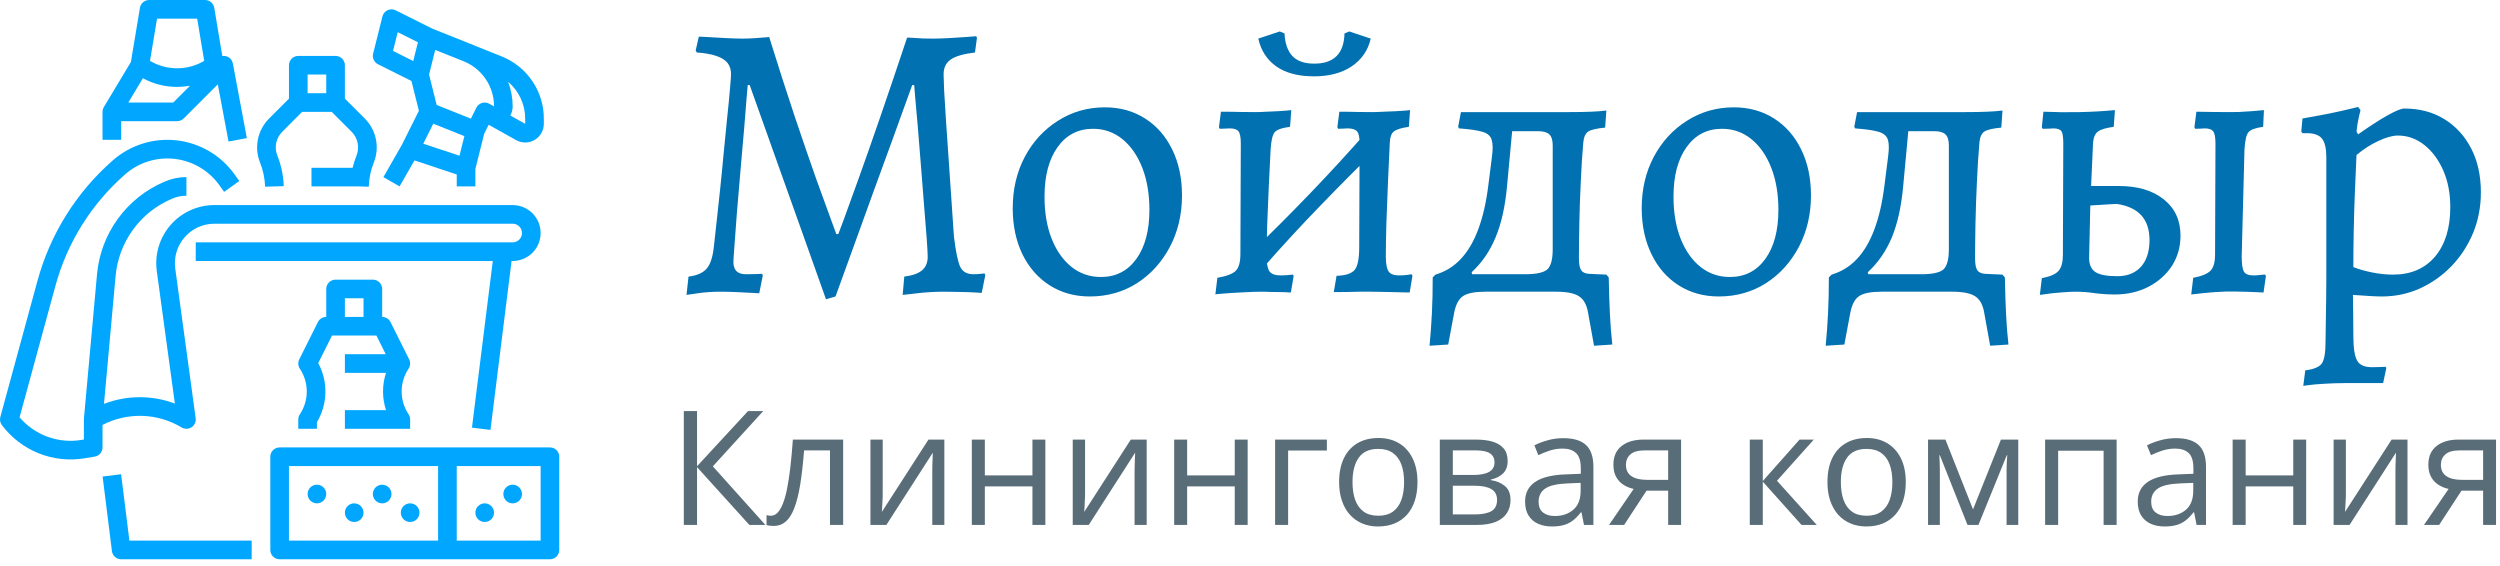 <svg width="318" height="72" viewBox="0 0 318 72" fill="none" xmlns="http://www.w3.org/2000/svg">
<path d="M15.405 60.322L13.052 60.616L14.237 70.101C14.273 70.388 14.413 70.651 14.629 70.843C14.846 71.034 15.125 71.14 15.414 71.14H32.013V68.768H16.461L15.405 60.322Z" fill="#01A6FF"/>
<path d="M48.082 8.174L52.337 10.302L53.284 14.09L51.124 18.41L48.769 22.532L50.828 23.709L52.717 20.403L58.098 22.197V23.713H60.469V21.488L61.588 17.013L62.159 15.87L65.646 17.822C66.007 18.024 66.415 18.128 66.828 18.125C67.242 18.12 67.647 18.008 68.004 17.799C68.361 17.59 68.657 17.291 68.862 16.932C69.068 16.573 69.176 16.167 69.176 15.753V15.12C69.182 13.407 68.671 11.732 67.711 10.314C66.751 8.895 65.386 7.799 63.793 7.168L59.832 5.582L59.828 5.58L55.027 3.66L50.328 1.311C50.17 1.231 49.995 1.189 49.817 1.186C49.64 1.183 49.464 1.22 49.303 1.294C49.141 1.368 48.999 1.478 48.886 1.614C48.772 1.751 48.691 1.911 48.648 2.084L47.462 6.826C47.397 7.088 47.422 7.364 47.535 7.609C47.648 7.854 47.841 8.054 48.082 8.174ZM53.841 18.278L55.113 15.734L59.068 17.316L58.444 19.812L53.841 18.278ZM66.805 15.12V15.753L64.912 14.693C65.11 14.339 65.213 13.939 65.212 13.533C65.213 12.461 65.014 11.397 64.624 10.398C65.31 10.979 65.861 11.702 66.237 12.518C66.614 13.333 66.808 14.222 66.805 15.12ZM58.947 7.782L58.947 7.782L58.956 7.786C60.105 8.243 61.09 9.036 61.783 10.061C62.476 11.086 62.845 12.296 62.841 13.533L62.234 13.193C62.094 13.115 61.94 13.066 61.78 13.049C61.621 13.032 61.459 13.047 61.306 13.095C61.153 13.142 61.011 13.22 60.888 13.323C60.766 13.427 60.666 13.554 60.594 13.698L59.896 15.093L55.544 13.352L54.577 9.485L55.361 6.348L58.947 7.782ZM50.59 4.093L53.16 5.378L52.563 7.764L49.993 6.479L50.59 4.093Z" fill="#01A6FF"/>
<path d="M33.72 23.75L36.09 23.676C36.049 22.344 35.774 21.029 35.279 19.792C35.074 19.281 35.023 18.721 35.134 18.182C35.245 17.643 35.511 17.148 35.901 16.76L38.432 14.228H42.193L44.725 16.76C45.114 17.148 45.381 17.643 45.491 18.182C45.602 18.721 45.552 19.281 45.347 19.792C45.146 20.296 44.981 20.814 44.853 21.342H39.62V23.713H45.548V23.708L46.906 23.75C46.938 22.695 47.156 21.653 47.549 20.672C47.926 19.731 48.019 18.699 47.815 17.705C47.611 16.712 47.119 15.8 46.401 15.083L43.87 12.551V8.3C43.87 7.985 43.745 7.684 43.522 7.461C43.3 7.239 42.998 7.114 42.684 7.114H37.941C37.627 7.114 37.325 7.239 37.103 7.461C36.881 7.684 36.756 7.985 36.756 8.3V12.551L34.224 15.083C33.506 15.8 33.015 16.712 32.811 17.705C32.607 18.699 32.699 19.731 33.077 20.672C33.469 21.653 33.687 22.695 33.72 23.75ZM41.498 9.485V11.857H39.127V9.485H41.498Z" fill="#01A6FF"/>
<path d="M15.413 15.414H22.527C22.842 15.414 23.143 15.289 23.366 15.066L27.704 10.727L29.069 18.003L31.399 17.566L29.621 8.081L29.618 8.082C29.571 7.809 29.428 7.561 29.215 7.384C29.002 7.207 28.733 7.111 28.456 7.114H28.274L27.254 0.991C27.208 0.714 27.065 0.462 26.851 0.281C26.637 0.1 26.365 -1.92091e-06 26.084 0H18.97C18.69 -2.27172e-06 18.418 0.1 18.204 0.281C17.99 0.462 17.847 0.714 17.801 0.991L16.652 7.883L13.211 13.618C13.101 13.802 13.043 14.013 13.043 14.228H13.042V17.785H15.413V15.414ZM19.975 2.371H25.08L25.975 7.742C24.931 8.36 23.74 8.686 22.527 8.686C21.314 8.686 20.123 8.36 19.08 7.742L19.975 2.371ZM18.175 9.953C19.512 10.677 21.008 11.056 22.527 11.055C23.08 11.054 23.631 11.004 24.174 10.904L22.036 13.042H16.322L18.175 9.953Z" fill="#01A6FF"/>
<path d="M23.103 54.371C23.294 54.486 23.515 54.545 23.738 54.54C23.961 54.535 24.179 54.468 24.366 54.344C24.552 54.222 24.7 54.048 24.793 53.845C24.885 53.642 24.919 53.416 24.889 53.195L22.292 34.159C22.195 33.448 22.252 32.725 22.457 32.038C22.663 31.351 23.014 30.716 23.485 30.176C23.957 29.636 24.539 29.203 25.192 28.906C25.844 28.61 26.553 28.456 27.27 28.456H65.211C65.526 28.456 65.827 28.581 66.05 28.803C66.272 29.026 66.397 29.327 66.397 29.642C66.397 29.956 66.272 30.258 66.05 30.48C65.827 30.702 65.526 30.827 65.211 30.827H24.899V33.199H62.683L60.033 54.393L62.386 54.687L65.072 33.199H65.211C66.155 33.199 67.059 32.824 67.727 32.157C68.394 31.49 68.768 30.585 68.768 29.642C68.768 28.698 68.394 27.793 67.727 27.126C67.059 26.459 66.155 26.084 65.211 26.084H27.27C26.215 26.085 25.172 26.311 24.211 26.748C23.25 27.184 22.393 27.822 21.699 28.617C21.005 29.412 20.489 30.347 20.186 31.358C19.884 32.369 19.8 33.433 19.943 34.479L22.242 51.332C19.334 50.24 16.126 50.255 13.228 51.372L14.704 35.102C14.895 32.979 15.657 30.948 16.909 29.224C18.161 27.499 19.857 26.146 21.816 25.308L21.913 25.266C22.47 25.025 23.07 24.9 23.678 24.899H23.713V22.527H23.678C22.749 22.528 21.831 22.719 20.979 23.088L20.883 23.128C18.53 24.134 16.494 25.759 14.99 27.829C13.487 29.899 12.571 32.338 12.341 34.887L10.675 53.248C10.672 53.283 10.671 53.319 10.671 53.355V55.907L10.395 55.953C8.942 56.199 7.45 56.064 6.064 55.561C4.678 55.059 3.446 54.205 2.489 53.085L7.049 36.363C8.545 30.859 11.635 25.921 15.929 22.169C16.784 21.421 17.787 20.86 18.871 20.523C19.956 20.186 21.099 20.079 22.228 20.211C23.356 20.342 24.444 20.708 25.423 21.286C26.401 21.863 27.247 22.639 27.908 23.564L28.508 24.402L30.438 23.024L29.837 22.185C28.985 20.991 27.892 19.989 26.628 19.244C25.365 18.498 23.959 18.025 22.502 17.855C21.045 17.686 19.569 17.823 18.168 18.259C16.767 18.694 15.473 19.418 14.369 20.384C9.722 24.443 6.379 29.785 4.761 35.739L0.042 53.043C-0.006 53.218 -0.013 53.4 0.021 53.577C0.055 53.755 0.129 53.922 0.237 54.066C1.438 55.671 3.057 56.915 4.918 57.66C6.778 58.406 8.809 58.624 10.785 58.291L12.052 58.081C12.329 58.035 12.58 57.892 12.762 57.678C12.943 57.464 13.042 57.192 13.042 56.912V54.051C14.607 53.241 16.353 52.845 18.114 52.901C19.875 52.957 21.593 53.463 23.103 54.371Z" fill="#01A6FF"/>
<path d="M69.954 56.912H35.569C35.255 56.912 34.953 57.036 34.731 57.259C34.509 57.481 34.384 57.783 34.384 58.097V69.954C34.384 70.268 34.509 70.57 34.731 70.792C34.953 71.015 35.255 71.139 35.569 71.139H69.954C70.268 71.139 70.57 71.015 70.792 70.792C71.014 70.57 71.139 70.268 71.139 69.954V58.097C71.139 57.783 71.014 57.481 70.792 57.259C70.57 57.036 70.268 56.912 69.954 56.912ZM55.726 68.768H36.755V59.283H55.726V68.768ZM68.768 68.768H58.097V59.283H68.768V68.768Z" fill="#01A6FF"/>
<path d="M40.313 64.026C40.967 64.026 41.498 63.495 41.498 62.84C41.498 62.185 40.967 61.654 40.313 61.654C39.658 61.654 39.127 62.185 39.127 62.84C39.127 63.495 39.658 64.026 40.313 64.026Z" fill="#01A6FF"/>
<path d="M45.055 66.397C45.71 66.397 46.24 65.866 46.24 65.211C46.24 64.556 45.71 64.026 45.055 64.026C44.4 64.026 43.869 64.556 43.869 65.211C43.869 65.866 44.4 66.397 45.055 66.397Z" fill="#01A6FF"/>
<path d="M52.169 66.397C52.824 66.397 53.355 65.866 53.355 65.211C53.355 64.556 52.824 64.026 52.169 64.026C51.514 64.026 50.983 64.556 50.983 65.211C50.983 65.866 51.514 66.397 52.169 66.397Z" fill="#01A6FF"/>
<path d="M65.211 64.026C65.866 64.026 66.397 63.495 66.397 62.84C66.397 62.185 65.866 61.654 65.211 61.654C64.556 61.654 64.025 62.185 64.025 62.84C64.025 63.495 64.556 64.026 65.211 64.026Z" fill="#01A6FF"/>
<path d="M61.654 66.397C62.309 66.397 62.84 65.866 62.84 65.211C62.84 64.556 62.309 64.026 61.654 64.026C61 64.026 60.469 64.556 60.469 65.211C60.469 65.866 61 66.397 61.654 66.397Z" fill="#01A6FF"/>
<path d="M48.612 64.026C49.267 64.026 49.798 63.495 49.798 62.84C49.798 62.185 49.267 61.654 48.612 61.654C47.958 61.654 47.427 62.185 47.427 62.84C47.427 63.495 47.958 64.026 48.612 64.026Z" fill="#01A6FF"/>
<path d="M43.87 54.54H52.169V53.355C52.169 53.121 52.1 52.892 51.97 52.697C51.396 51.839 51.09 50.83 51.09 49.798C51.09 48.765 51.396 47.756 51.97 46.898C52.086 46.724 52.154 46.523 52.167 46.314C52.18 46.106 52.138 45.897 52.044 45.711L49.673 40.968C49.574 40.771 49.423 40.605 49.236 40.489C49.048 40.374 48.833 40.312 48.612 40.312V36.755C48.612 36.441 48.487 36.139 48.265 35.917C48.043 35.695 47.741 35.57 47.427 35.57H42.684C42.37 35.57 42.068 35.695 41.846 35.917C41.623 36.139 41.498 36.441 41.498 36.755V40.312C41.278 40.312 41.062 40.374 40.875 40.489C40.688 40.605 40.536 40.771 40.438 40.968L38.067 45.711C37.973 45.897 37.931 46.106 37.944 46.314C37.957 46.523 38.025 46.724 38.141 46.898C38.715 47.756 39.021 48.765 39.021 49.798C39.021 50.83 38.715 51.839 38.141 52.697C38.011 52.892 37.941 53.121 37.941 53.355V54.54H40.313V53.697C40.991 52.568 41.363 51.282 41.392 49.965C41.421 48.648 41.106 47.347 40.479 46.189L42.231 42.684H47.88L49.065 45.055H43.87V47.426H49.102C48.593 48.966 48.593 50.629 49.102 52.169H43.87V54.54ZM43.87 37.941H46.241V40.312H43.87V37.941Z" fill="#01A6FF"/>
<path d="M105.065 38.065C103.987 35.032 102.909 32 101.83 28.967C100.752 25.935 99.674 22.914 98.596 19.904C97.518 16.882 96.439 13.855 95.361 10.823H95.109C95.109 10.823 95.064 11.34 94.974 12.373C94.895 13.395 94.788 14.726 94.654 16.366C94.519 17.994 94.367 19.735 94.199 21.588C94.03 23.441 93.879 25.222 93.744 26.929C93.609 28.625 93.502 30.057 93.424 31.225C93.334 32.382 93.289 33.078 93.289 33.314C93.289 34.358 93.811 34.881 94.856 34.881C95.125 34.881 95.541 34.875 96.103 34.864C96.653 34.841 96.928 34.83 96.928 34.83L97.029 35.032L96.574 37.306C96.574 37.306 96.282 37.29 95.698 37.256C95.103 37.222 94.429 37.189 93.677 37.155C92.913 37.121 92.245 37.104 91.672 37.104C91.166 37.104 90.661 37.121 90.156 37.155C89.65 37.189 89.178 37.239 88.74 37.306C88.302 37.374 87.96 37.424 87.713 37.458C87.454 37.492 87.325 37.509 87.325 37.509L87.578 35.184C88.656 35.049 89.431 34.706 89.903 34.156C90.374 33.595 90.678 32.64 90.812 31.292C90.88 30.686 90.981 29.77 91.116 28.546C91.251 27.311 91.402 25.912 91.571 24.351C91.739 22.779 91.896 21.184 92.042 19.567C92.2 17.949 92.351 16.416 92.497 14.967C92.654 13.519 92.772 12.3 92.851 11.312C92.941 10.312 92.986 9.694 92.986 9.458C92.986 8.852 92.834 8.363 92.531 7.993C92.228 7.622 91.756 7.33 91.116 7.117C90.476 6.892 89.65 6.746 88.639 6.679L88.488 6.426L88.892 4.657C88.892 4.657 89.234 4.674 89.92 4.708C90.616 4.741 91.402 4.786 92.278 4.842C93.154 4.887 93.862 4.91 94.401 4.91C94.906 4.91 95.417 4.893 95.934 4.859C96.462 4.825 96.911 4.792 97.282 4.758C97.652 4.724 97.838 4.708 97.838 4.708C98.983 8.38 100.067 11.75 101.089 14.816C102.122 17.882 103.032 20.527 103.818 22.751C104.616 24.974 105.245 26.704 105.705 27.94C106.155 29.164 106.379 29.776 106.379 29.776H106.632C106.632 29.776 106.862 29.164 107.323 27.94C107.772 26.704 108.401 24.969 109.209 22.734C110.018 20.488 110.945 17.848 111.989 14.816C113.034 11.783 114.162 8.448 115.375 4.809C115.375 4.775 115.583 4.775 115.999 4.809C116.426 4.842 116.897 4.87 117.414 4.893C117.942 4.904 118.374 4.91 118.711 4.91C119.217 4.91 119.907 4.887 120.783 4.842C121.659 4.786 122.44 4.736 123.125 4.691C123.821 4.635 124.17 4.606 124.17 4.606L124.271 4.809L124.018 6.679C122.569 6.847 121.541 7.145 120.935 7.572C120.328 7.987 120.025 8.616 120.025 9.458C120.025 9.762 120.048 10.436 120.093 11.48C120.149 12.525 120.227 13.805 120.328 15.321C120.43 16.837 120.542 18.466 120.665 20.207C120.778 21.936 120.896 23.66 121.019 25.379C121.132 27.097 121.238 28.664 121.339 30.079C121.575 32.033 121.845 33.325 122.148 33.954C122.451 34.572 123.007 34.881 123.816 34.881C124.119 34.881 124.434 34.864 124.759 34.83C125.074 34.796 125.231 34.779 125.231 34.779L125.332 34.982L124.877 37.256C124.877 37.256 124.608 37.239 124.069 37.205C123.529 37.172 122.884 37.149 122.131 37.138C121.367 37.116 120.682 37.104 120.076 37.104C119.537 37.104 118.964 37.121 118.357 37.155C117.751 37.189 117.178 37.239 116.639 37.306C116.1 37.374 115.662 37.424 115.325 37.458C114.988 37.492 114.82 37.509 114.82 37.509L115.022 35.184C116.066 35.049 116.824 34.779 117.296 34.375C117.768 33.971 118.004 33.398 118.004 32.657C118.004 32.353 117.964 31.623 117.886 30.467C117.796 29.299 117.683 27.889 117.549 26.238C117.414 24.587 117.279 22.869 117.144 21.083C117.01 19.297 116.875 17.629 116.74 16.079C116.605 14.529 116.493 13.266 116.403 12.289C116.324 11.312 116.285 10.823 116.285 10.823H116.032C115.224 13.047 114.415 15.282 113.607 17.528C112.798 19.763 111.978 22.009 111.147 24.267C110.327 26.524 109.513 28.776 108.704 31.023C107.895 33.258 107.087 35.487 106.278 37.711L105.065 38.065ZM138.624 37.711C136.704 37.711 135.002 37.239 133.52 36.296C132.037 35.352 130.88 34.033 130.049 32.337C129.229 30.63 128.819 28.681 128.819 26.491C128.819 24.065 129.33 21.886 130.352 19.954C131.386 18.011 132.795 16.478 134.581 15.355C136.367 14.22 138.355 13.653 140.545 13.653C142.465 13.653 144.167 14.125 145.65 15.069C147.132 16.012 148.283 17.326 149.103 19.011C149.934 20.695 150.35 22.65 150.35 24.873C150.35 27.266 149.839 29.439 148.817 31.393C147.783 33.347 146.385 34.892 144.622 36.026C142.847 37.149 140.848 37.711 138.624 37.711ZM140.039 35.234C141.926 35.234 143.426 34.471 144.538 32.943C145.65 31.404 146.205 29.321 146.205 26.693C146.205 24.671 145.902 22.886 145.296 21.336C144.689 19.786 143.847 18.573 142.769 17.697C141.69 16.821 140.444 16.383 139.029 16.383C137.142 16.383 135.642 17.157 134.53 18.707C133.419 20.257 132.863 22.363 132.863 25.025C132.863 27.047 133.166 28.827 133.772 30.366C134.379 31.893 135.221 33.089 136.299 33.954C137.378 34.807 138.624 35.234 140.039 35.234ZM160.61 34.122L158.942 32.303C161.536 29.81 164.097 27.249 166.624 24.621C169.151 21.993 171.611 19.314 174.003 16.585L175.671 18.404C173.076 20.931 170.516 23.503 167.989 26.12C165.462 28.726 163.002 31.393 160.61 34.122ZM154.595 37.458L154.848 35.335C156.027 35.133 156.813 34.83 157.207 34.426C157.588 34.021 157.779 33.314 157.779 32.303L157.83 18.253C157.83 17.478 157.734 16.967 157.543 16.72C157.364 16.461 156.988 16.332 156.415 16.332C156.179 16.332 155.909 16.343 155.606 16.366C155.303 16.377 155.151 16.383 155.151 16.383L155.05 16.18L155.303 14.209C155.303 14.209 155.561 14.209 156.078 14.209C156.606 14.209 157.212 14.22 157.897 14.243C158.594 14.254 159.194 14.26 159.7 14.26C160.104 14.26 160.565 14.243 161.081 14.209C161.609 14.176 162.115 14.153 162.598 14.142C163.092 14.119 163.49 14.091 163.794 14.058C164.097 14.024 164.249 14.007 164.249 14.007L164.097 16.13C163.052 16.265 162.395 16.5 162.126 16.837C161.856 17.174 161.688 17.916 161.62 19.061C161.553 20.544 161.474 22.139 161.385 23.846C161.306 25.542 161.239 27.165 161.182 28.715C161.138 30.265 161.115 31.562 161.115 32.606C161.115 33.55 161.239 34.19 161.486 34.527C161.744 34.864 162.21 35.032 162.884 35.032C163.221 35.032 163.563 35.015 163.912 34.982C164.271 34.948 164.451 34.931 164.451 34.931L164.552 35.083L164.198 37.205C164.198 37.205 164.075 37.2 163.827 37.189C163.569 37.166 163.255 37.155 162.884 37.155C162.513 37.155 162.126 37.149 161.722 37.138C161.317 37.116 160.947 37.104 160.61 37.104C159.835 37.104 158.981 37.132 158.049 37.189C157.128 37.233 156.331 37.284 155.657 37.34C154.983 37.385 154.629 37.424 154.595 37.458ZM179.31 37.205C179.31 37.205 179.023 37.2 178.451 37.189C177.878 37.166 177.204 37.149 176.429 37.138C175.654 37.116 174.946 37.104 174.306 37.104C173.969 37.104 173.537 37.104 173.009 37.104C172.492 37.104 171.976 37.116 171.459 37.138C170.931 37.149 170.499 37.155 170.162 37.155C169.825 37.155 169.656 37.155 169.656 37.155L170.01 35.083C171.156 35.049 171.925 34.796 172.318 34.325C172.7 33.853 172.891 32.893 172.891 31.444L172.942 18.253C172.942 17.478 172.835 16.967 172.622 16.72C172.397 16.461 171.998 16.332 171.425 16.332C171.223 16.332 170.971 16.343 170.667 16.366C170.364 16.377 170.212 16.383 170.212 16.383L170.111 16.18L170.364 14.209C170.364 14.209 170.606 14.209 171.088 14.209C171.583 14.209 172.155 14.22 172.807 14.243C173.47 14.254 174.02 14.26 174.458 14.26C174.93 14.26 175.441 14.243 175.991 14.209C176.553 14.176 177.092 14.153 177.608 14.142C178.136 14.119 178.557 14.091 178.872 14.058C179.198 14.024 179.36 14.007 179.36 14.007L179.209 16.13C178.265 16.265 177.631 16.461 177.305 16.72C176.991 16.967 176.816 17.427 176.783 18.101C176.715 19.685 176.637 21.397 176.547 23.239C176.468 25.07 176.401 26.811 176.345 28.462C176.3 30.113 176.277 31.494 176.277 32.606C176.277 33.55 176.395 34.19 176.631 34.527C176.867 34.864 177.305 35.032 177.945 35.032C178.316 35.032 178.681 35.01 179.04 34.965C179.388 34.909 179.563 34.881 179.563 34.881L179.664 35.083L179.31 37.205ZM167.129 9.711C165.141 9.711 163.547 9.29 162.345 8.448C161.154 7.605 160.391 6.426 160.054 4.91L162.783 4L163.389 4.253C163.457 5.533 163.794 6.493 164.4 7.134C165.007 7.774 165.933 8.094 167.18 8.094C168.427 8.094 169.37 7.774 170.01 7.134C170.65 6.493 170.987 5.533 171.021 4.253L171.628 4L174.357 4.91C174.02 6.392 173.217 7.566 171.948 8.431C170.69 9.284 169.084 9.711 167.129 9.711ZM184.212 43.826L181.837 43.978C181.972 42.596 182.073 41.209 182.14 39.817C182.207 38.413 182.241 36.902 182.241 35.285L182.595 34.931C183.842 34.56 184.909 33.903 185.796 32.96C186.694 32.017 187.436 30.764 188.02 29.203C188.615 27.631 189.047 25.75 189.317 23.559L189.772 19.971C189.907 18.994 189.895 18.264 189.738 17.781C189.592 17.287 189.205 16.95 188.576 16.77C187.958 16.579 186.958 16.433 185.577 16.332L185.476 16.13L185.83 14.26H199.526C200.638 14.26 201.593 14.243 202.39 14.209C203.176 14.176 203.822 14.125 204.328 14.058L204.176 16.231C203.098 16.332 202.379 16.5 202.02 16.736C201.671 16.972 201.464 17.427 201.396 18.101C201.261 19.617 201.155 21.285 201.076 23.105C200.986 24.924 200.925 26.704 200.891 28.445C200.857 30.175 200.84 31.646 200.84 32.859C200.84 33.6 200.936 34.106 201.127 34.375C201.306 34.645 201.632 34.796 202.104 34.83L204.328 34.931L204.631 35.285C204.665 37.037 204.715 38.604 204.782 39.985C204.85 41.367 204.951 42.647 205.086 43.826L202.761 43.978L202.003 39.783C201.834 38.772 201.452 38.076 200.857 37.694C200.273 37.301 199.29 37.104 197.909 37.104H188.963C187.615 37.104 186.661 37.29 186.099 37.66C185.549 38.031 185.173 38.739 184.97 39.783L184.212 43.826ZM187.396 35.538L184.768 34.881H194.017C195.432 34.881 196.37 34.673 196.831 34.257C197.28 33.83 197.505 32.977 197.505 31.697V18.505C197.505 17.831 197.359 17.36 197.067 17.09C196.786 16.821 196.308 16.686 195.635 16.686H190.682L192.501 15.018L191.692 23.711C191.457 26.272 190.974 28.428 190.244 30.18C189.525 31.932 188.508 33.415 187.194 34.628L187.396 35.538ZM218.631 37.711C216.71 37.711 215.009 37.239 213.526 36.296C212.044 35.352 210.892 34.033 210.072 32.337C209.241 30.63 208.826 28.681 208.826 26.491C208.826 24.065 209.337 21.886 210.359 19.954C211.392 18.011 212.802 16.478 214.587 15.355C216.373 14.22 218.361 13.653 220.551 13.653C222.472 13.653 224.173 14.125 225.656 15.069C227.138 16.012 228.29 17.326 229.11 19.011C229.941 20.695 230.356 22.65 230.356 24.873C230.356 27.266 229.845 29.439 228.823 31.393C227.79 33.347 226.392 34.892 224.628 36.026C222.854 37.149 220.855 37.711 218.631 37.711ZM220.046 35.234C221.933 35.234 223.432 34.471 224.544 32.943C225.656 31.404 226.212 29.321 226.212 26.693C226.212 24.671 225.909 22.886 225.302 21.336C224.696 19.786 223.853 18.573 222.775 17.697C221.697 16.821 220.45 16.383 219.035 16.383C217.148 16.383 215.649 17.157 214.537 18.707C213.425 20.257 212.869 22.363 212.869 25.025C212.869 27.047 213.172 28.827 213.779 30.366C214.385 31.893 215.228 33.089 216.306 33.954C217.384 34.807 218.631 35.234 220.046 35.234ZM234.602 43.826L232.226 43.978C232.361 42.596 232.462 41.209 232.529 39.817C232.597 38.413 232.631 36.902 232.631 35.285L232.984 34.931C234.231 34.56 235.298 33.903 236.185 32.96C237.084 32.017 237.825 30.764 238.409 29.203C239.004 27.631 239.437 25.75 239.706 23.559L240.161 19.971C240.296 18.994 240.29 18.264 240.144 17.781C239.987 17.287 239.594 16.95 238.965 16.77C238.347 16.579 237.348 16.433 235.966 16.332L235.865 16.13L236.219 14.26H249.916C251.027 14.26 251.982 14.243 252.78 14.209C253.566 14.176 254.212 14.125 254.717 14.058L254.565 16.231C253.487 16.332 252.768 16.5 252.409 16.736C252.061 16.972 251.853 17.427 251.786 18.101C251.651 19.617 251.544 21.285 251.466 23.105C251.376 24.924 251.314 26.704 251.28 28.445C251.247 30.175 251.23 31.646 251.23 32.859C251.23 33.6 251.325 34.106 251.516 34.375C251.696 34.645 252.021 34.796 252.493 34.83L254.717 34.931L255.02 35.285C255.054 37.037 255.104 38.604 255.172 39.985C255.239 41.367 255.34 42.647 255.475 43.826L253.15 43.978L252.392 39.783C252.224 38.772 251.842 38.076 251.247 37.694C250.662 37.301 249.68 37.104 248.298 37.104H239.353C238.005 37.104 237.05 37.29 236.489 37.66C235.938 38.031 235.562 38.739 235.36 39.783L234.602 43.826ZM237.786 35.538L235.158 34.881H244.407C245.822 34.881 246.76 34.673 247.22 34.257C247.669 33.83 247.894 32.977 247.894 31.697V18.505C247.894 17.831 247.748 17.36 247.456 17.09C247.175 16.821 246.698 16.686 246.024 16.686H241.071L242.89 15.018L242.082 23.711C241.846 26.272 241.369 28.428 240.65 30.18C239.92 31.932 238.898 33.415 237.584 34.628L237.786 35.538ZM268.97 37.458C268.127 37.458 267.29 37.402 266.459 37.29C265.639 37.166 264.791 37.104 263.915 37.104C263.579 37.104 263.039 37.132 262.298 37.189C261.557 37.233 260.613 37.34 259.468 37.509L259.721 35.386C260.765 35.184 261.473 34.875 261.843 34.459C262.214 34.033 262.399 33.364 262.399 32.455L262.45 18.253C262.45 17.478 262.377 16.967 262.231 16.72C262.074 16.461 261.725 16.332 261.186 16.332C261.051 16.332 260.855 16.343 260.597 16.366C260.35 16.377 260.091 16.383 259.822 16.383L259.721 16.18L259.923 14.209C261.473 14.277 263.011 14.293 264.539 14.26C266.077 14.226 267.571 14.142 269.02 14.007L268.868 16.13C267.891 16.265 267.229 16.461 266.881 16.72C266.521 16.967 266.308 17.427 266.24 18.101L265.988 23.66H269.526C271.918 23.66 273.821 24.228 275.237 25.362C276.652 26.485 277.359 28.024 277.359 29.978C277.359 31.393 277 32.668 276.281 33.802C275.551 34.925 274.552 35.818 273.282 36.481C272.024 37.132 270.587 37.458 268.97 37.458ZM269.323 35.133C270.604 35.133 271.609 34.729 272.339 33.92C273.058 33.112 273.417 31.983 273.417 30.534C273.417 27.872 272.019 26.339 269.222 25.935L265.887 26.137L265.735 32.808C265.735 33.651 266.004 34.252 266.544 34.611C267.083 34.959 268.009 35.133 269.323 35.133ZM278.724 37.458L278.977 35.335C280.055 35.133 280.791 34.83 281.184 34.426C281.565 34.021 281.756 33.331 281.756 32.353L281.807 18.253C281.807 17.478 281.712 16.967 281.521 16.72C281.341 16.461 280.981 16.332 280.442 16.332C280.274 16.332 280.072 16.343 279.836 16.366C279.6 16.377 279.398 16.383 279.229 16.383L279.128 16.18L279.381 14.209C279.954 14.209 280.65 14.22 281.47 14.243C282.301 14.254 282.986 14.26 283.525 14.26C283.862 14.26 284.289 14.254 284.806 14.243C285.334 14.22 285.878 14.187 286.44 14.142C286.99 14.086 287.501 14.041 287.973 14.007L287.872 16.13C286.895 16.265 286.271 16.495 286.002 16.821C285.732 17.135 285.564 17.882 285.496 19.061L285.143 32.606C285.143 33.55 285.233 34.19 285.412 34.527C285.603 34.864 286.002 35.032 286.608 35.032C286.878 35.032 287.159 35.015 287.451 34.982C287.731 34.948 287.956 34.931 288.125 34.931L288.226 35.083L287.922 37.205C286.608 37.138 285.474 37.099 284.519 37.087C283.553 37.065 282.627 37.087 281.74 37.155C280.841 37.222 279.836 37.323 278.724 37.458ZM292.977 49.083L293.229 47.111C294.307 46.977 295.009 46.685 295.335 46.235C295.65 45.775 295.807 44.854 295.807 43.472C295.807 42.933 295.818 42.142 295.841 41.097C295.852 40.053 295.869 38.969 295.891 37.846C295.902 36.711 295.908 35.79 295.908 35.083V20.021C295.908 18.876 295.723 18.078 295.352 17.629C294.981 17.169 294.341 16.939 293.431 16.939H292.875L292.724 16.736L292.875 15.069C294.055 14.866 295.183 14.659 296.262 14.445C297.34 14.22 298.227 14.024 298.924 13.855C299.609 13.687 299.951 13.603 299.951 13.603L300.254 14.007C300.254 14.007 300.187 14.293 300.052 14.866C299.917 15.439 299.816 16.062 299.749 16.736L299.951 17.09C301.434 16.046 302.686 15.237 303.708 14.664C304.741 14.091 305.443 13.805 305.814 13.805C307.768 13.805 309.47 14.254 310.919 15.153C312.367 16.04 313.507 17.287 314.339 18.893C315.158 20.488 315.568 22.346 315.568 24.469C315.568 26.289 315.243 28.001 314.591 29.607C313.929 31.202 313.019 32.606 311.862 33.819C310.694 35.032 309.352 35.987 307.836 36.683C306.319 37.368 304.702 37.711 302.984 37.711C302.579 37.711 302.091 37.694 301.518 37.66C300.945 37.627 300.434 37.593 299.985 37.559C299.524 37.526 299.294 37.509 299.294 37.509C299.294 38.351 299.305 39.21 299.328 40.086C299.339 40.962 299.345 41.838 299.345 42.714C299.345 44.264 299.508 45.32 299.833 45.882C300.148 46.432 300.777 46.707 301.72 46.707C301.99 46.707 302.276 46.702 302.579 46.69C302.883 46.668 303.169 46.657 303.439 46.657L303.54 46.808L303.135 48.729C302.731 48.729 302.327 48.729 301.922 48.729C301.518 48.729 301.125 48.729 300.743 48.729C300.35 48.729 299.951 48.729 299.547 48.729C299.143 48.729 298.738 48.729 298.334 48.729C297.39 48.729 296.509 48.757 295.689 48.813C294.858 48.858 294.201 48.914 293.718 48.981C293.224 49.049 292.977 49.083 292.977 49.083ZM304.399 34.931C306.656 34.931 308.436 34.167 309.739 32.64C311.031 31.101 311.677 29.001 311.677 26.339C311.677 24.621 311.385 23.082 310.801 21.723C310.205 20.353 309.402 19.263 308.392 18.455C307.381 17.646 306.252 17.242 305.005 17.242C304.331 17.242 303.506 17.472 302.529 17.933C301.552 18.382 300.625 18.977 299.749 19.718C299.682 21.1 299.614 22.616 299.547 24.267C299.479 25.918 299.429 27.586 299.395 29.27C299.362 30.955 299.345 32.522 299.345 33.971C300.019 34.24 300.822 34.471 301.754 34.661C302.675 34.841 303.556 34.931 304.399 34.931Z" fill="#0271B1"/>
<path d="M97.362 66.771H95.32L88.665 59.42V66.771H86.981V52.285H88.665V59.305L95.151 52.285H97.085L90.674 59.319L97.362 66.771ZM107.25 66.771H105.573V57.29H102.279C102.144 59.003 101.977 60.468 101.779 61.686C101.576 62.903 101.323 63.897 101.021 64.668C100.724 65.434 100.361 65.998 99.932 66.359C99.509 66.719 99.001 66.9 98.411 66.9C98.235 66.9 98.068 66.891 97.91 66.873C97.752 66.85 97.617 66.816 97.504 66.771V65.52C97.59 65.547 97.68 65.567 97.775 65.581C97.87 65.595 97.971 65.601 98.079 65.601C98.377 65.601 98.647 65.477 98.891 65.229C99.139 64.981 99.364 64.607 99.567 64.107C99.77 63.606 99.951 62.971 100.108 62.2C100.266 61.429 100.406 60.52 100.528 59.474C100.649 58.428 100.758 57.242 100.852 55.917H107.25V66.771ZM112.282 55.917V62.741C112.282 62.871 112.279 63.04 112.275 63.248C112.266 63.455 112.254 63.676 112.241 63.911C112.227 64.145 112.216 64.371 112.207 64.587C112.198 64.803 112.187 64.979 112.173 65.114L118.098 55.917H120.12V66.771H118.585V60.117C118.585 59.905 118.587 59.634 118.591 59.305C118.6 58.971 118.612 58.645 118.625 58.324C118.639 58.004 118.648 57.756 118.652 57.581L112.748 66.771H110.719V55.917H112.282ZM125.273 55.917V60.468H131.326V55.917H132.969V66.771H131.326V61.868H125.273V66.771H123.616V55.917H125.273ZM138.021 55.917V62.741C138.021 62.871 138.017 63.04 138.008 63.248C138.003 63.455 137.994 63.676 137.981 63.911C137.967 64.145 137.956 64.371 137.947 64.587C137.938 64.803 137.926 64.979 137.913 65.114L143.837 55.917H145.859V66.771H144.317V60.117C144.317 59.905 144.322 59.634 144.331 59.305C144.335 58.971 144.344 58.645 144.358 58.324C144.372 58.004 144.383 57.756 144.392 57.581L138.488 66.771H136.452V55.917H138.021ZM151.006 55.917V60.468H157.059V55.917H158.702V66.771H157.059V61.868H151.006V66.771H149.356V55.917H151.006ZM168.779 55.917V57.31H163.849V66.771H162.192V55.917H168.779ZM180.303 61.32C180.303 62.213 180.188 63.009 179.958 63.708C179.724 64.411 179.39 65.004 178.957 65.486C178.52 65.969 177.992 66.336 177.375 66.589C176.757 66.841 176.058 66.967 175.278 66.967C174.552 66.967 173.887 66.841 173.283 66.589C172.679 66.336 172.158 65.969 171.721 65.486C171.279 65.004 170.939 64.411 170.7 63.708C170.456 63.009 170.334 62.213 170.334 61.32C170.334 60.135 170.537 59.123 170.943 58.284C171.344 57.45 171.919 56.814 172.668 56.377C173.416 55.935 174.309 55.714 175.346 55.714C176.338 55.714 177.205 55.935 177.949 56.377C178.693 56.823 179.27 57.463 179.681 58.297C180.096 59.132 180.303 60.139 180.303 61.32ZM172.039 61.32C172.039 62.195 172.154 62.953 172.384 63.593C172.618 64.233 172.976 64.729 173.459 65.081C173.941 65.428 174.561 65.601 175.319 65.601C176.072 65.601 176.692 65.428 177.178 65.081C177.661 64.729 178.019 64.233 178.254 63.593C178.484 62.953 178.599 62.195 178.599 61.32C178.599 60.455 178.484 59.709 178.254 59.082C178.019 58.451 177.661 57.964 177.178 57.621C176.696 57.274 176.074 57.1 175.312 57.1C174.18 57.1 173.353 57.475 172.83 58.223C172.302 58.967 172.039 59.999 172.039 61.32ZM191.773 58.636C191.773 59.316 191.574 59.848 191.178 60.232C190.781 60.61 190.269 60.865 189.642 60.996V61.077C190.323 61.167 190.909 61.408 191.401 61.801C191.892 62.197 192.138 62.797 192.138 63.599C192.138 64.222 191.989 64.769 191.692 65.243C191.394 65.721 190.93 66.095 190.298 66.365C189.663 66.636 188.838 66.771 187.823 66.771H183.143V55.917H187.783C188.563 55.917 189.25 56.002 189.845 56.174C190.445 56.35 190.916 56.636 191.259 57.033C191.601 57.429 191.773 57.964 191.773 58.636ZM190.427 63.599C190.427 62.959 190.184 62.497 189.697 62.213C189.214 61.929 188.509 61.787 187.58 61.787H184.8V65.432H187.62C188.531 65.432 189.228 65.293 189.71 65.013C190.188 64.733 190.427 64.262 190.427 63.599ZM190.102 58.825C190.102 58.311 189.913 57.928 189.534 57.675C189.16 57.418 188.542 57.29 187.681 57.29H184.8V60.414H187.397C188.285 60.414 188.957 60.283 189.413 60.022C189.872 59.765 190.102 59.366 190.102 58.825ZM198.854 55.734C200.152 55.734 201.115 56.025 201.741 56.607C202.368 57.188 202.681 58.117 202.681 59.393V66.771H201.484L201.166 65.168H201.085C200.783 65.565 200.465 65.897 200.132 66.163C199.803 66.429 199.422 66.629 198.989 66.765C198.556 66.9 198.026 66.967 197.4 66.967C196.741 66.967 196.155 66.853 195.641 66.623C195.132 66.393 194.728 66.043 194.431 65.574C194.138 65.105 193.991 64.51 193.991 63.789C193.991 62.707 194.422 61.875 195.283 61.293C196.139 60.712 197.447 60.394 199.205 60.34L201.079 60.265V59.596C201.079 58.658 200.876 58.002 200.47 57.628C200.069 57.249 199.501 57.06 198.766 57.06C198.198 57.06 197.657 57.143 197.143 57.31C196.629 57.477 196.139 57.673 195.675 57.898L195.175 56.647C195.661 56.395 196.223 56.181 196.859 56.005C197.49 55.824 198.155 55.734 198.854 55.734ZM201.058 61.422L199.401 61.489C198.049 61.544 197.095 61.764 196.541 62.152C195.986 62.544 195.709 63.097 195.709 63.809C195.709 64.431 195.896 64.891 196.27 65.189C196.649 65.486 197.147 65.635 197.765 65.635C198.73 65.635 199.519 65.367 200.132 64.83C200.749 64.294 201.058 63.491 201.058 62.423V61.422ZM206.59 66.771H204.67L207.801 62.193C207.346 62.094 206.924 61.925 206.536 61.686C206.144 61.442 205.828 61.111 205.589 60.691C205.346 60.268 205.224 59.742 205.224 59.116C205.224 58.07 205.574 57.274 206.272 56.728C206.967 56.187 207.887 55.917 209.032 55.917H213.833V66.771H212.19V62.416H209.438L206.59 66.771ZM206.82 59.123C206.82 59.772 207.052 60.252 207.517 60.563C207.977 60.879 208.637 61.036 209.498 61.036H212.19V57.29H209.208C208.364 57.29 207.756 57.461 207.382 57.804C207.007 58.142 206.82 58.581 206.82 59.123ZM228.901 55.917H230.714L226.034 61.151L231.092 66.771H229.158L224.228 61.266V66.771H222.571V55.917H224.228V61.185L228.901 55.917ZM242.414 61.32C242.414 62.213 242.299 63.009 242.069 63.708C241.839 64.411 241.505 65.004 241.068 65.486C240.63 65.969 240.105 66.336 239.492 66.589C238.874 66.841 238.175 66.967 237.395 66.967C236.67 66.967 236.005 66.841 235.4 66.589C234.792 66.336 234.269 65.969 233.831 65.486C233.394 65.004 233.054 64.411 232.81 63.708C232.571 63.009 232.452 62.213 232.452 61.32C232.452 60.135 232.652 59.123 233.054 58.284C233.455 57.45 234.032 56.814 234.785 56.377C235.533 55.935 236.426 55.714 237.463 55.714C238.455 55.714 239.321 55.935 240.06 56.377C240.804 56.823 241.383 57.463 241.798 58.297C242.208 59.132 242.414 60.139 242.414 61.32ZM234.156 61.32C234.156 62.195 234.271 62.953 234.501 63.593C234.731 64.233 235.087 64.729 235.569 65.081C236.052 65.428 236.674 65.601 237.436 65.601C238.189 65.601 238.807 65.428 239.289 65.081C239.776 64.729 240.134 64.233 240.364 63.593C240.594 62.953 240.709 62.195 240.709 61.32C240.709 60.455 240.594 59.709 240.364 59.082C240.134 58.451 239.778 57.964 239.296 57.621C238.813 57.274 238.189 57.1 237.422 57.1C236.295 57.1 235.468 57.475 234.94 58.223C234.417 58.967 234.156 59.999 234.156 61.32ZM256.724 55.917V66.771H255.236V59.697C255.236 59.409 255.245 59.113 255.263 58.811C255.277 58.509 255.297 58.207 255.324 57.905H255.263L251.658 66.771H250.265L246.749 57.905H246.688C246.706 58.207 246.719 58.509 246.728 58.811C246.742 59.113 246.749 59.429 246.749 59.758V66.771H245.247V55.917H247.459L250.969 64.79L254.519 55.917H256.724ZM269.235 55.917V66.771H267.578V57.33H261.796V66.771H260.139V55.917H269.235ZM276.783 55.734C278.077 55.734 279.037 56.025 279.664 56.607C280.29 57.188 280.604 58.117 280.604 59.393V66.771H279.407L279.089 65.168H279.014C278.708 65.565 278.39 65.897 278.061 66.163C277.732 66.429 277.351 66.629 276.918 66.765C276.485 66.9 275.955 66.967 275.329 66.967C274.666 66.967 274.08 66.853 273.57 66.623C273.056 66.393 272.653 66.043 272.36 65.574C272.067 65.105 271.92 64.51 271.92 63.789C271.92 62.707 272.348 61.875 273.205 61.293C274.066 60.712 275.374 60.394 277.128 60.34L279.001 60.265V59.596C279.001 58.658 278.8 58.002 278.399 57.628C277.993 57.249 277.425 57.06 276.695 57.06C276.127 57.06 275.583 57.143 275.065 57.31C274.551 57.477 274.064 57.673 273.604 57.898L273.097 56.647C273.584 56.395 274.145 56.181 274.781 56.005C275.417 55.824 276.084 55.734 276.783 55.734ZM278.981 61.422L277.324 61.489C275.971 61.544 275.018 61.764 274.463 62.152C273.908 62.544 273.631 63.097 273.631 63.809C273.631 64.431 273.82 64.891 274.199 65.189C274.573 65.486 275.072 65.635 275.694 65.635C276.659 65.635 277.448 65.367 278.061 64.83C278.674 64.294 278.981 63.491 278.981 62.423V61.422ZM285.649 55.917V60.468H291.702V55.917H293.345V66.771H291.702V61.868H285.649V66.771H283.992V55.917H285.649ZM298.397 55.917V62.741C298.397 62.871 298.395 63.04 298.39 63.248C298.381 63.455 298.37 63.676 298.356 63.911C298.343 64.145 298.332 64.371 298.323 64.587C298.313 64.803 298.302 64.979 298.289 65.114L304.213 55.917H306.235V66.771H304.7V60.117C304.7 59.905 304.702 59.634 304.707 59.305C304.716 58.971 304.727 58.645 304.741 58.324C304.754 58.004 304.763 57.756 304.768 57.581L298.864 66.771H296.835V55.917H298.397ZM310.259 66.771H308.332L311.463 62.193C311.007 62.094 310.586 61.925 310.198 61.686C309.806 61.442 309.49 61.111 309.251 60.691C309.008 60.268 308.886 59.742 308.886 59.116C308.886 58.07 309.236 57.274 309.934 56.728C310.633 56.187 311.553 55.917 312.694 55.917H317.495V66.771H315.852V62.416H313.099L310.259 66.771ZM310.482 59.123C310.482 59.772 310.714 60.252 311.179 60.563C311.639 60.879 312.299 61.036 313.16 61.036H315.852V57.29H312.87C312.026 57.29 311.418 57.461 311.044 57.804C310.669 58.142 310.482 58.581 310.482 59.123Z" fill="#596D79"/>
</svg>
